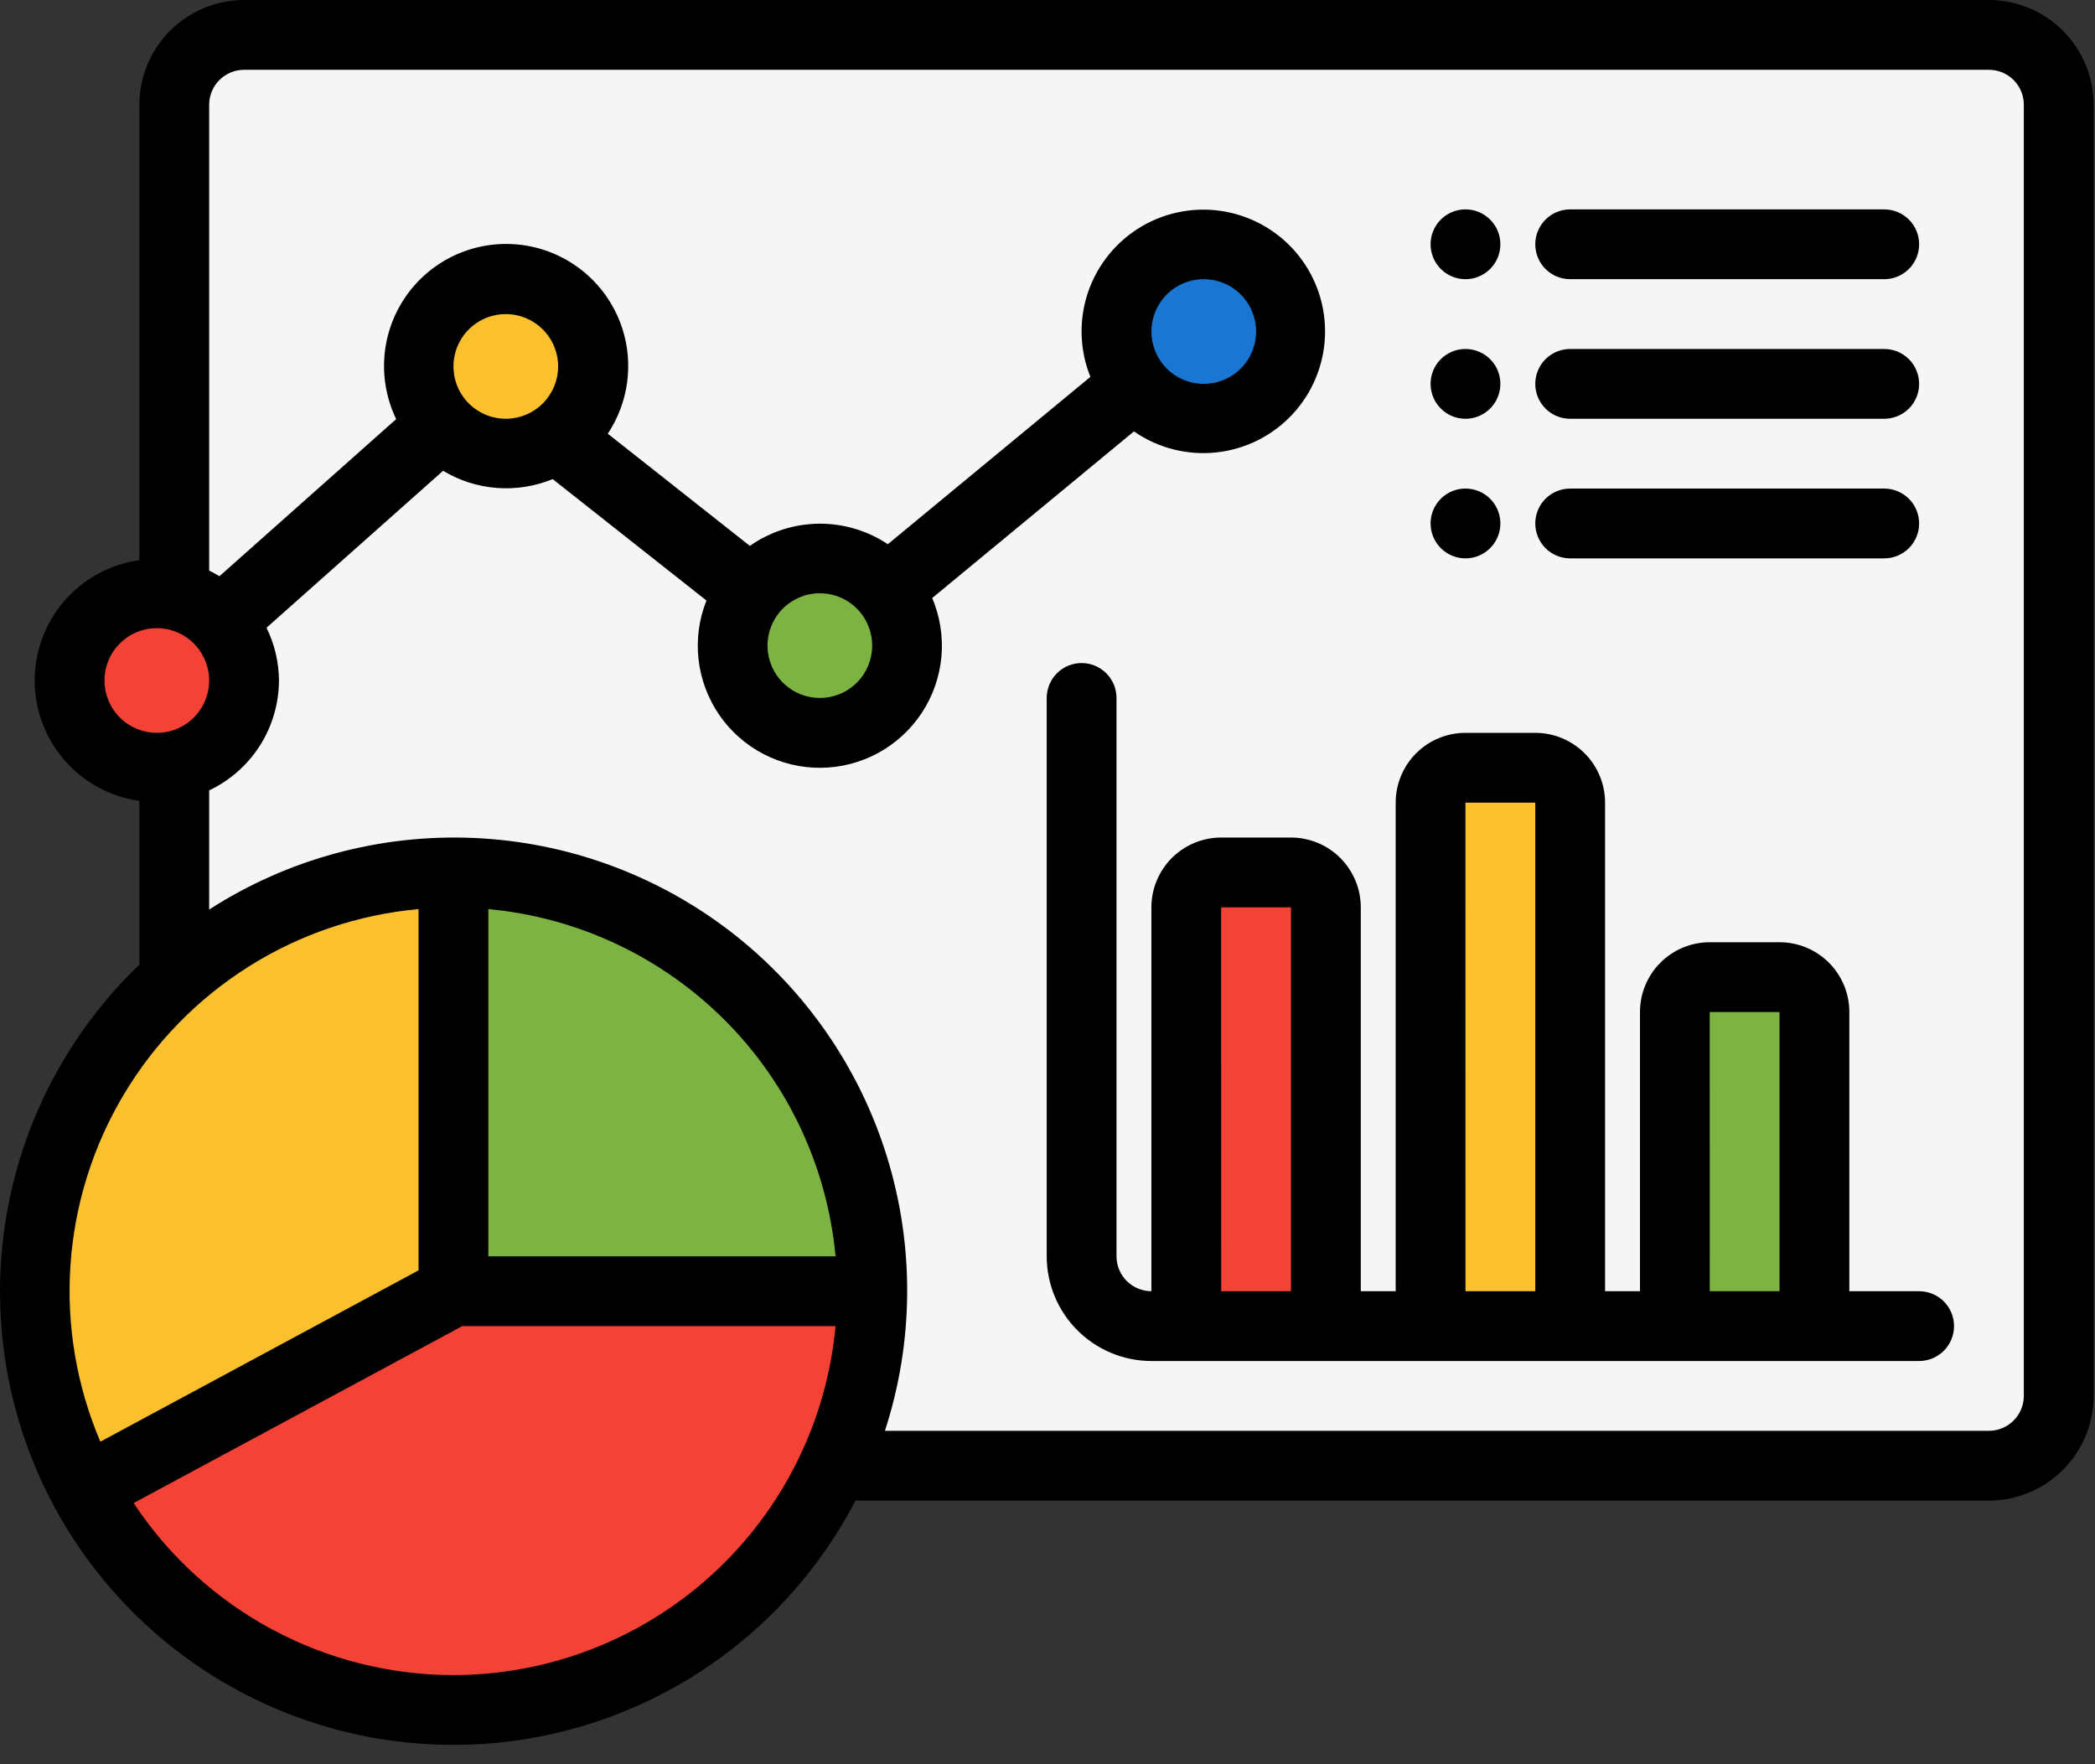 <svg width="76" height="64" viewBox="0 0 76 64" fill="none" xmlns="http://www.w3.org/2000/svg">
<rect x="0" y="0" width="76" height="64" fill="#333333" stroke="none"/>
<path d="M72.153 1.266H8.854C7.456 1.266 6.322 2.4 6.322 3.798V50.639C6.322 52.037 7.456 53.171 8.854 53.171H72.153C73.551 53.171 74.684 52.037 74.684 50.639V3.798C74.684 2.4 73.551 1.266 72.153 1.266Z" fill="#F5F5F5"/>
<path d="M16.45 31.649C13.822 31.65 11.239 32.332 8.953 33.629C6.667 34.927 4.756 36.795 3.409 39.051C2.061 41.308 1.321 43.876 1.263 46.503C1.204 49.131 1.828 51.729 3.074 54.044L16.45 46.841V31.649Z" fill="#FBC02D"/>
<path d="M16.45 31.649V46.841H31.642C31.642 42.812 30.041 38.948 27.192 36.099C24.343 33.25 20.479 31.649 16.45 31.649Z" fill="#7CB342"/>
<path d="M3.073 54.044C4.677 57.022 7.229 59.38 10.325 60.743C13.421 62.107 16.883 62.398 20.163 61.571C23.444 60.744 26.354 58.846 28.433 56.178C30.512 53.51 31.641 50.224 31.642 46.841H16.45L3.073 54.044Z" fill="#F44336"/>
<path d="M44.301 31.649H46.833C47.169 31.649 47.491 31.783 47.728 32.02C47.966 32.258 48.099 32.58 48.099 32.915V48.107H43.035V32.915C43.035 32.58 43.169 32.258 43.406 32.02C43.643 31.783 43.965 31.649 44.301 31.649Z" fill="#F44336"/>
<path d="M53.163 27.851H55.694C56.03 27.851 56.352 27.985 56.59 28.222C56.827 28.459 56.96 28.782 56.96 29.117V48.107H51.897V29.117C51.897 28.782 52.03 28.459 52.267 28.222C52.505 27.985 52.827 27.851 53.163 27.851Z" fill="#FBC02D"/>
<path d="M62.025 35.447H64.557C64.892 35.447 65.215 35.581 65.452 35.818C65.689 36.055 65.823 36.377 65.823 36.713V48.107H60.759V36.713C60.759 36.377 60.892 36.055 61.13 35.818C61.367 35.581 61.689 35.447 62.025 35.447Z" fill="#7CB342"/>
<path d="M5.689 27.851C7.437 27.851 8.854 26.434 8.854 24.686C8.854 22.939 7.437 21.521 5.689 21.521C3.941 21.521 2.524 22.939 2.524 24.686C2.524 26.434 3.941 27.851 5.689 27.851Z" fill="#F44336"/>
<path d="M18.349 16.457C20.097 16.457 21.514 15.04 21.514 13.293C21.514 11.545 20.097 10.128 18.349 10.128C16.602 10.128 15.185 11.545 15.185 13.293C15.185 15.04 16.602 16.457 18.349 16.457Z" fill="#FBC02D"/>
<path d="M43.669 15.192C45.417 15.192 46.834 13.775 46.834 12.027C46.834 10.279 45.417 8.862 43.669 8.862C41.921 8.862 40.504 10.279 40.504 12.027C40.504 13.775 41.921 15.192 43.669 15.192Z" fill="#1976D2"/>
<path d="M29.743 26.585C31.491 26.585 32.908 25.168 32.908 23.42C32.908 21.672 31.491 20.256 29.743 20.256C27.995 20.256 26.578 21.672 26.578 23.42C26.578 25.168 27.995 26.585 29.743 26.585Z" fill="#7CB342"/>
<path d="M69.62 46.841H67.088V36.713C67.088 36.042 66.822 35.398 66.347 34.923C65.872 34.448 65.228 34.181 64.556 34.181H62.025C61.353 34.181 60.709 34.448 60.234 34.923C59.759 35.398 59.493 36.042 59.493 36.713V46.841H58.227V29.117C58.227 28.446 57.96 27.802 57.485 27.327C57.01 26.852 56.366 26.585 55.695 26.585H53.163C52.491 26.585 51.847 26.852 51.372 27.327C50.898 27.802 50.631 28.446 50.631 29.117V46.841H49.365V32.915C49.365 32.244 49.098 31.6 48.623 31.125C48.148 30.65 47.504 30.383 46.833 30.383H44.301C43.63 30.383 42.986 30.65 42.511 31.125C42.036 31.6 41.769 32.244 41.769 32.915V46.841C41.433 46.84 41.112 46.707 40.874 46.47C40.637 46.232 40.503 45.91 40.503 45.575V25.319C40.503 24.984 40.37 24.662 40.132 24.424C39.895 24.187 39.573 24.053 39.237 24.053C38.901 24.053 38.579 24.187 38.342 24.424C38.105 24.662 37.971 24.984 37.971 25.319V45.575C37.972 46.582 38.373 47.547 39.085 48.259C39.797 48.971 40.762 49.372 41.769 49.373H69.62C69.956 49.373 70.278 49.239 70.516 49.002C70.753 48.764 70.886 48.443 70.886 48.107C70.886 47.771 70.753 47.449 70.516 47.212C70.278 46.974 69.956 46.841 69.62 46.841ZM44.301 46.841L44.299 32.915H46.833V46.841H44.301ZM53.163 46.841L53.161 29.117H55.695V46.841H53.163ZM62.025 46.841L62.023 36.713H64.556V46.841H62.025ZM55.695 8.862C55.695 8.696 55.727 8.531 55.791 8.377C55.855 8.224 55.948 8.084 56.065 7.967C56.183 7.849 56.322 7.756 56.476 7.692C56.63 7.628 56.794 7.596 56.961 7.596H68.354C68.69 7.596 69.012 7.729 69.25 7.967C69.487 8.204 69.62 8.526 69.62 8.862C69.62 9.198 69.487 9.52 69.25 9.757C69.012 9.994 68.69 10.128 68.354 10.128H56.961C56.794 10.128 56.63 10.095 56.476 10.031C56.322 9.968 56.183 9.875 56.065 9.757C55.948 9.639 55.855 9.5 55.791 9.346C55.727 9.193 55.695 9.028 55.695 8.862ZM51.897 8.862C51.897 8.611 51.971 8.367 52.11 8.158C52.249 7.95 52.447 7.788 52.678 7.692C52.91 7.596 53.164 7.571 53.41 7.62C53.655 7.669 53.881 7.79 54.058 7.967C54.235 8.144 54.356 8.369 54.404 8.615C54.453 8.86 54.428 9.115 54.332 9.346C54.236 9.578 54.074 9.775 53.866 9.914C53.658 10.053 53.413 10.128 53.163 10.128C52.827 10.128 52.505 9.994 52.268 9.757C52.03 9.52 51.897 9.198 51.897 8.862ZM55.695 13.926C55.695 13.759 55.727 13.595 55.791 13.441C55.855 13.287 55.948 13.148 56.065 13.03C56.183 12.913 56.322 12.82 56.476 12.756C56.63 12.692 56.794 12.66 56.961 12.66H68.354C68.69 12.66 69.012 12.793 69.25 13.03C69.487 13.268 69.62 13.59 69.62 13.926C69.62 14.261 69.487 14.583 69.25 14.821C69.012 15.058 68.69 15.192 68.354 15.192H56.961C56.794 15.192 56.63 15.159 56.476 15.095C56.322 15.032 56.183 14.938 56.065 14.821C55.948 14.703 55.855 14.564 55.791 14.41C55.727 14.257 55.695 14.092 55.695 13.926ZM55.695 18.989C55.695 18.823 55.727 18.659 55.791 18.505C55.855 18.351 55.948 18.212 56.065 18.094C56.183 17.977 56.322 17.883 56.476 17.82C56.63 17.756 56.794 17.724 56.961 17.724H68.354C68.69 17.724 69.012 17.857 69.25 18.094C69.487 18.332 69.62 18.654 69.62 18.989C69.62 19.325 69.487 19.647 69.25 19.885C69.012 20.122 68.69 20.256 68.354 20.256H56.961C56.794 20.256 56.63 20.223 56.476 20.159C56.322 20.096 56.183 20.002 56.065 19.885C55.948 19.767 55.855 19.628 55.791 19.474C55.727 19.32 55.695 19.156 55.695 18.989ZM51.897 13.926C51.897 13.675 51.971 13.431 52.11 13.222C52.249 13.014 52.447 12.852 52.678 12.756C52.91 12.66 53.164 12.635 53.41 12.684C53.655 12.733 53.881 12.853 54.058 13.03C54.235 13.207 54.356 13.433 54.404 13.679C54.453 13.924 54.428 14.179 54.332 14.41C54.236 14.641 54.074 14.839 53.866 14.978C53.658 15.117 53.413 15.192 53.163 15.192C52.827 15.192 52.505 15.058 52.268 14.821C52.03 14.583 51.897 14.261 51.897 13.926ZM51.897 18.989C51.897 18.739 51.971 18.494 52.11 18.286C52.249 18.078 52.447 17.916 52.678 17.82C52.91 17.724 53.164 17.699 53.41 17.748C53.655 17.797 53.881 17.917 54.058 18.094C54.235 18.271 54.356 18.497 54.404 18.742C54.453 18.988 54.428 19.243 54.332 19.474C54.236 19.705 54.074 19.903 53.866 20.042C53.658 20.181 53.413 20.256 53.163 20.256C52.827 20.256 52.505 20.122 52.268 19.885C52.03 19.647 51.897 19.325 51.897 18.989ZM72.152 0H8.854C7.847 0.001 6.882 0.402 6.17 1.114C5.458 1.826 5.057 2.791 5.056 3.798V20.32C4.003 20.467 3.038 20.99 2.34 21.793C1.642 22.595 1.258 23.623 1.258 24.686C1.258 25.75 1.642 26.778 2.34 27.58C3.038 28.383 4.003 28.906 5.056 29.053V34.992C3.335 36.645 1.994 38.651 1.126 40.873C0.259 43.096 -0.115 45.48 0.031 47.861C0.177 50.242 0.839 52.563 1.972 54.663C3.105 56.762 4.681 58.59 6.59 60.019C8.5 61.449 10.698 62.446 13.032 62.941C15.366 63.435 17.779 63.417 20.105 62.886C22.43 62.355 24.613 61.324 26.5 59.865C28.388 58.406 29.935 56.553 31.035 54.437H72.152C73.159 54.435 74.125 54.035 74.837 53.323C75.549 52.611 75.949 51.646 75.95 50.639V3.798C75.949 2.791 75.549 1.826 74.837 1.114C74.125 0.402 73.159 0.001 72.152 0ZM3.79 24.686C3.79 24.311 3.901 23.944 4.11 23.631C4.319 23.319 4.615 23.076 4.962 22.932C5.309 22.788 5.691 22.751 6.059 22.824C6.428 22.897 6.766 23.078 7.032 23.344C7.297 23.609 7.478 23.948 7.551 24.316C7.625 24.684 7.587 25.066 7.443 25.413C7.3 25.76 7.056 26.057 6.744 26.265C6.432 26.474 6.065 26.585 5.689 26.585C5.186 26.585 4.703 26.384 4.347 26.029C3.991 25.672 3.791 25.19 3.79 24.686ZM15.184 32.979V46.084L3.641 52.3C2.78 50.281 2.408 48.087 2.556 45.898C2.704 43.708 3.368 41.585 4.494 39.701C5.619 37.817 7.174 36.226 9.032 35.057C10.89 33.889 12.998 33.177 15.184 32.979ZM17.716 32.979C20.955 33.279 23.987 34.703 26.288 37.003C28.588 39.303 30.011 42.336 30.311 45.575H17.716V32.979ZM16.45 60.767C14.151 60.765 11.888 60.195 9.864 59.106C7.839 58.017 6.116 56.444 4.848 54.526L16.77 48.107H30.311C29.992 51.564 28.395 54.778 25.831 57.12C23.267 59.461 19.922 60.762 16.45 60.767ZM73.418 50.639C73.418 50.974 73.284 51.296 73.047 51.533C72.81 51.771 72.488 51.904 72.152 51.905H32.102C33.152 48.68 33.179 45.209 32.178 41.968C31.178 38.728 29.199 35.876 26.514 33.804C23.828 31.733 20.568 30.543 17.179 30.398C13.791 30.253 10.44 31.16 7.588 32.995V28.673C8.343 28.315 8.982 27.751 9.43 27.046C9.878 26.34 10.117 25.522 10.12 24.686C10.116 24.023 9.961 23.368 9.668 22.773L16.074 17.079C16.667 17.436 17.335 17.649 18.026 17.701C18.716 17.753 19.409 17.644 20.049 17.38L25.628 21.785C25.358 22.461 25.26 23.192 25.34 23.915C25.421 24.638 25.678 25.33 26.089 25.93C26.5 26.53 27.053 27.019 27.699 27.355C28.344 27.69 29.062 27.861 29.79 27.853C30.517 27.845 31.231 27.658 31.869 27.309C32.507 26.959 33.049 26.458 33.447 25.849C33.845 25.241 34.087 24.543 34.152 23.819C34.216 23.094 34.102 22.365 33.817 21.695L41.136 15.65C42.007 16.255 43.067 16.525 44.121 16.413C45.176 16.3 46.154 15.812 46.879 15.038C47.603 14.263 48.025 13.254 48.066 12.194C48.108 11.134 47.766 10.095 47.105 9.266C46.443 8.437 45.505 7.874 44.463 7.68C43.42 7.485 42.343 7.672 41.427 8.207C40.511 8.742 39.818 9.588 39.474 10.591C39.131 11.595 39.16 12.688 39.556 13.672L32.208 19.742C31.465 19.247 30.589 18.988 29.696 18.998C28.803 19.009 27.934 19.29 27.203 19.803L22.048 15.733C22.477 15.087 22.73 14.34 22.78 13.566C22.831 12.792 22.677 12.018 22.334 11.322C21.992 10.627 21.473 10.033 20.829 9.601C20.184 9.168 19.438 8.913 18.665 8.86C17.891 8.806 17.117 8.957 16.419 9.297C15.722 9.637 15.127 10.154 14.692 10.796C14.257 11.439 13.999 12.184 13.943 12.958C13.887 13.731 14.035 14.506 14.372 15.204L7.961 20.903C7.84 20.83 7.716 20.761 7.588 20.7V3.798C7.588 3.462 7.722 3.14 7.959 2.903C8.196 2.666 8.518 2.532 8.854 2.532H72.152C72.488 2.532 72.81 2.666 73.047 2.903C73.284 3.14 73.418 3.462 73.418 3.798V50.639ZM19.691 14.635C19.426 14.901 19.087 15.082 18.719 15.155C18.351 15.228 17.969 15.191 17.622 15.047C17.275 14.903 16.978 14.66 16.77 14.348C16.561 14.035 16.45 13.668 16.45 13.293C16.45 12.917 16.561 12.55 16.77 12.238C16.978 11.925 17.275 11.682 17.622 11.538C17.969 11.395 18.351 11.357 18.719 11.43C19.087 11.504 19.426 11.684 19.691 11.95C20.047 12.306 20.247 12.789 20.247 13.293C20.247 13.796 20.047 14.279 19.691 14.635ZM31.085 24.763C30.82 25.029 30.481 25.21 30.113 25.283C29.744 25.356 29.363 25.319 29.016 25.175C28.669 25.031 28.372 24.788 28.163 24.475C27.955 24.163 27.843 23.796 27.843 23.42C27.843 23.045 27.955 22.678 28.163 22.365C28.372 22.053 28.669 21.81 29.016 21.666C29.363 21.522 29.744 21.485 30.113 21.558C30.481 21.631 30.82 21.812 31.085 22.078C31.441 22.434 31.64 22.917 31.64 23.42C31.64 23.924 31.441 24.407 31.085 24.763ZM42.325 10.684C42.591 10.418 42.929 10.238 43.297 10.164C43.666 10.091 44.048 10.129 44.395 10.272C44.742 10.416 45.038 10.659 45.247 10.972C45.456 11.284 45.567 11.651 45.567 12.027C45.567 12.402 45.456 12.769 45.247 13.082C45.038 13.394 44.742 13.637 44.395 13.781C44.048 13.925 43.666 13.962 43.297 13.889C42.929 13.816 42.591 13.635 42.325 13.37C41.97 13.013 41.77 12.53 41.77 12.027C41.77 11.523 41.97 11.04 42.325 10.684Z" fill="black"/>
</svg>
